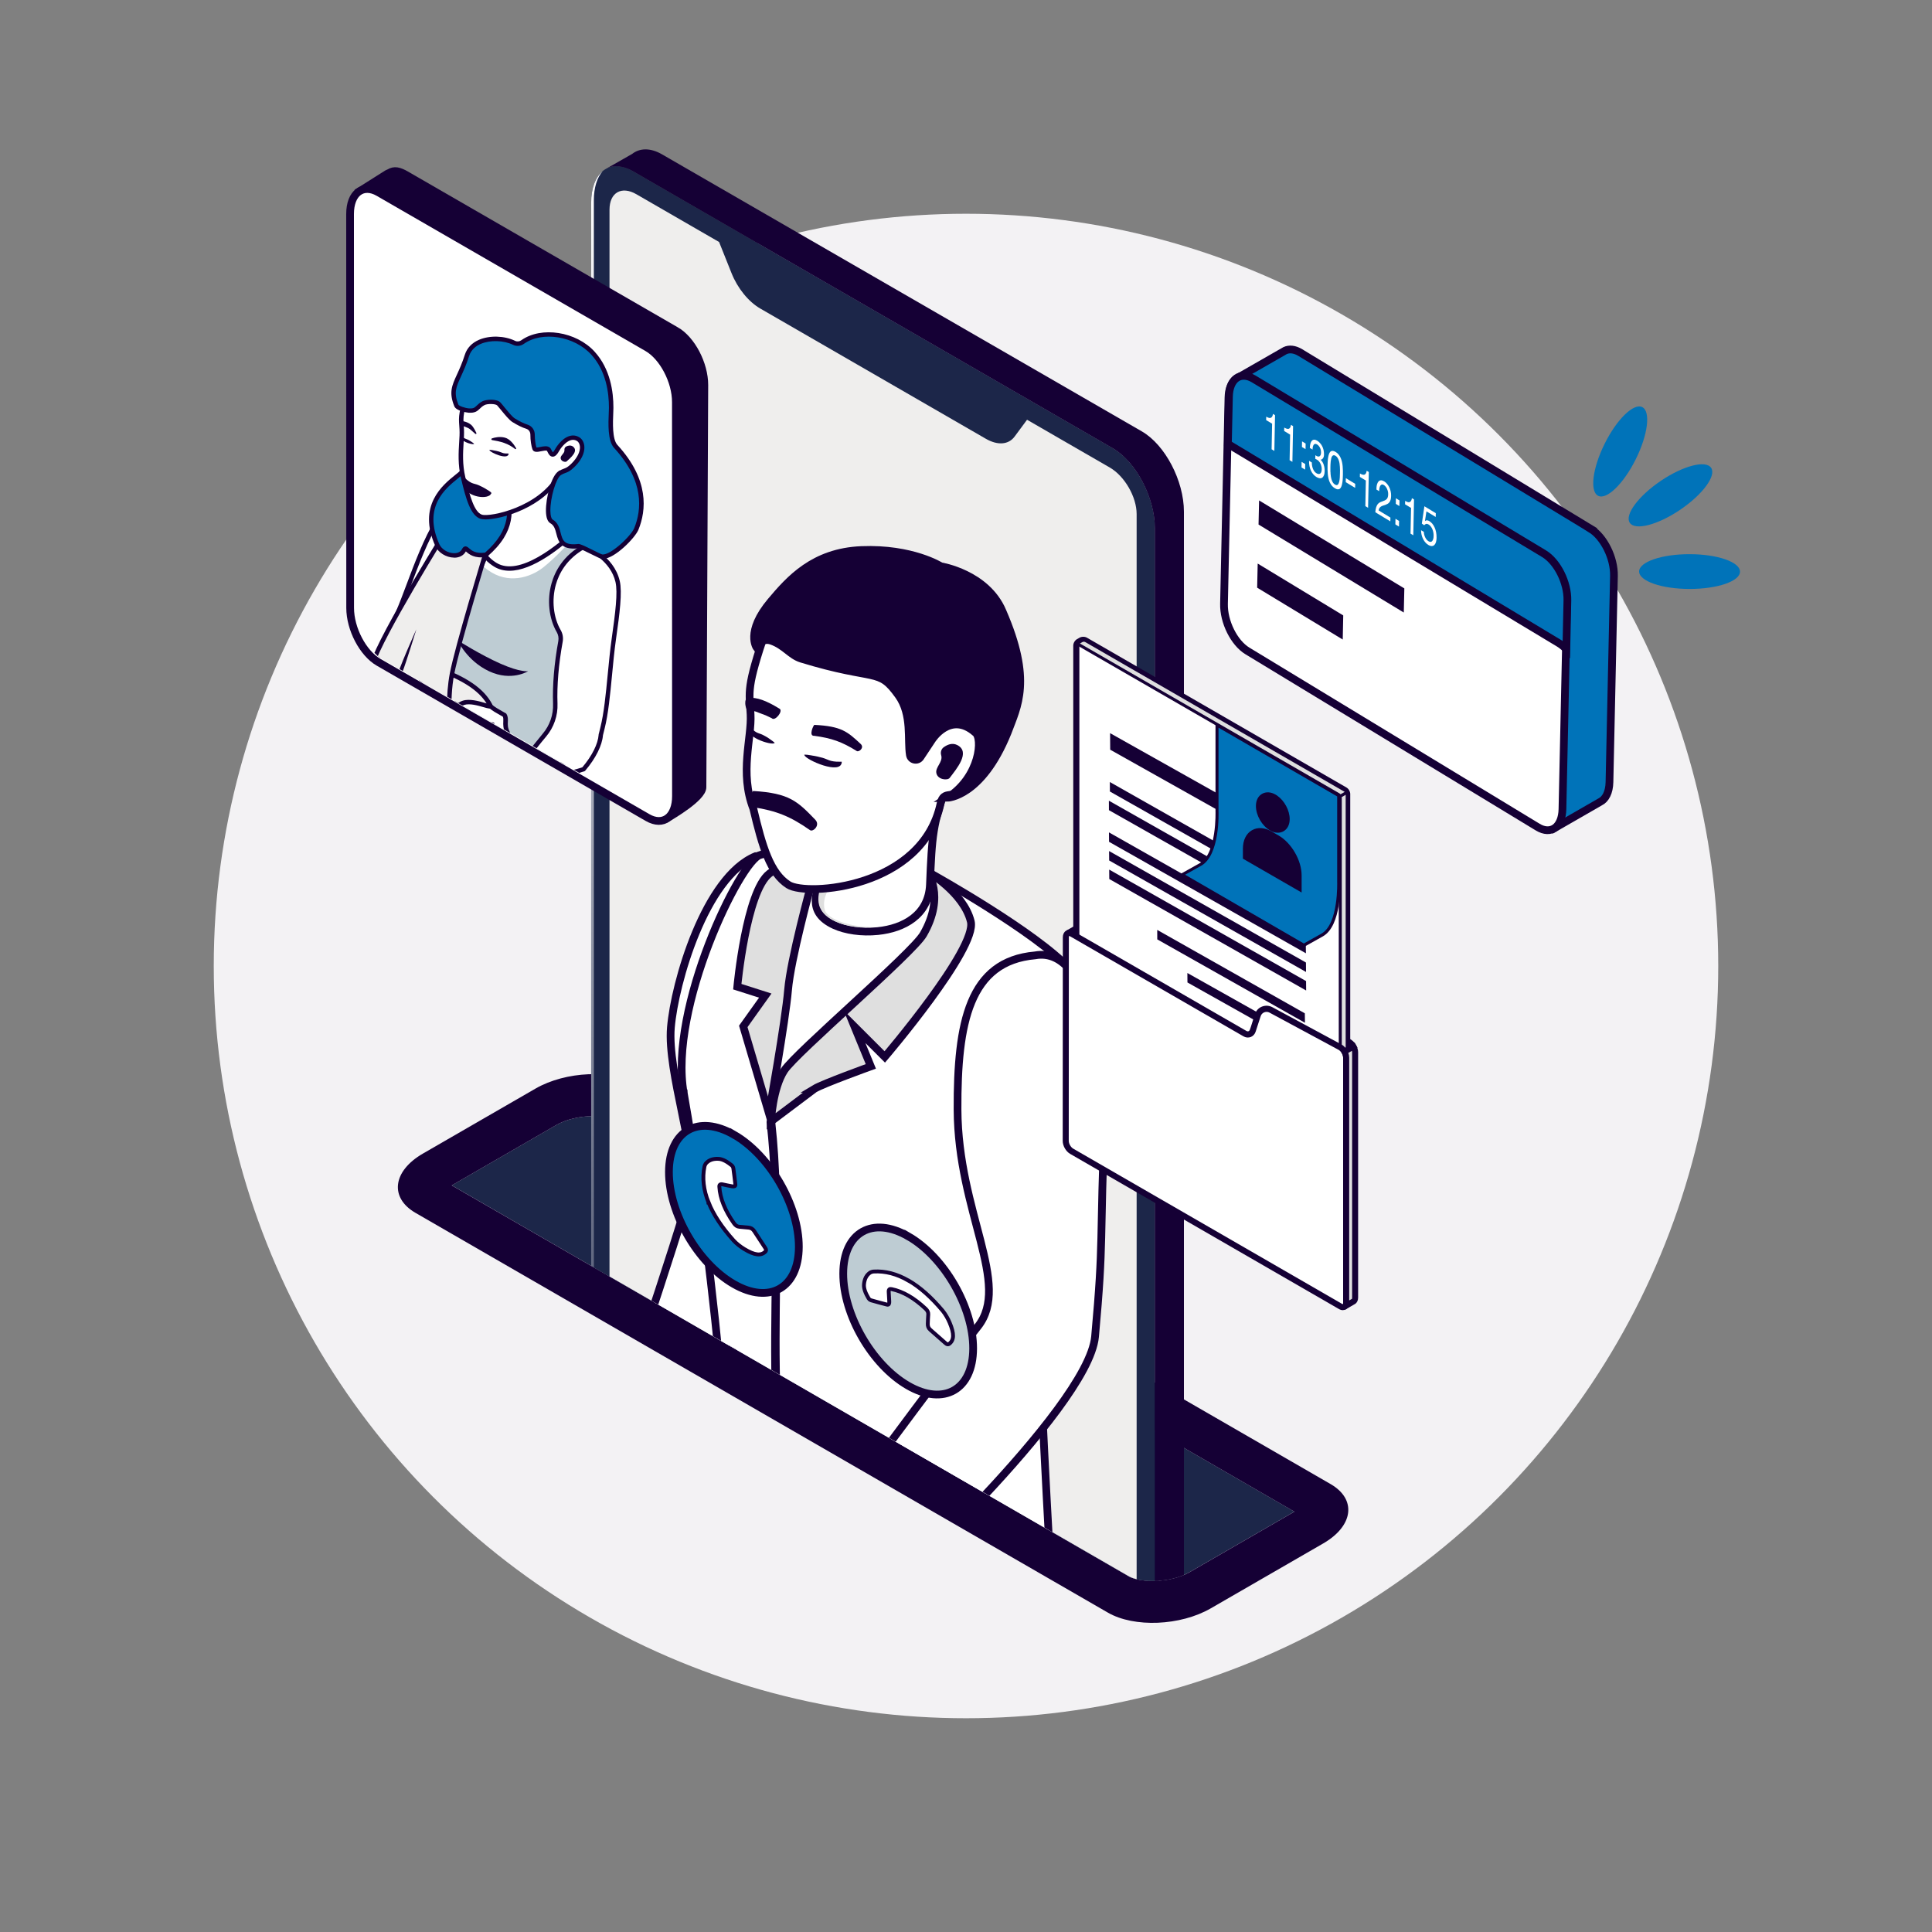 <?xml version="1.0" encoding="UTF-8"?>
<svg id="Capa_1" xmlns="http://www.w3.org/2000/svg" xmlns:xlink="http://www.w3.org/1999/xlink" version="1.1" viewBox="0 0 500 500">
  <rect x="0" y="0" width="500" height="500" fill="#808080" stroke="none"/>
  <!-- Generator: Adobe Illustrator 29.7.1, SVG Export Plug-In . SVG Version: 2.1.1 Build 8)  -->
  <defs>
    <style>
      .st0 {
        fill: none;
      }

      .st1, .st2 {
        fill: #dfdfdf;
      }

      .st3, .st4 {
        fill: #0073b9;
      }

      .st5, .st4, .st6, .st7, .st8, .st2 {
        stroke: #150035;
        stroke-miterlimit: 10;
      }

      .st5, .st4, .st6, .st7, .st2 {
        stroke-width: 2px;
      }

      .st5, .st9 {
        fill: #150035;
      }

      .st10 {
        fill: url(#Degradado_sin_nombre);
        mix-blend-mode: overlay;
      }

      .st10, .st11 {
        isolation: isolate;
      }

      .st6, .st12 {
        fill: #beccd3;
      }

      .st7, .st13, .st8 {
        fill: #fff;
      }

      .st14 {
        clip-path: url(#clippath-1);
      }

      .st15 {
        fill: #efeeed;
      }

      .st16 {
        fill: #f3f2f4;
      }

      .st17 {
        fill: url(#Degradado_sin_nombre_2);
      }

      .st18 {
        fill: #1c2649;
      }

      .st19 {
        clip-path: url(#clippath);
      }

      .st20 {
        fill: #ffc9b6;
      }
    </style>
    <clipPath id="clippath">
      <path class="st0" d="M307.9,406.85c-2.49,1.44-6.09,2.29-9.63,2.29-2.99,0-5.12-.61-6.12-1.19l-175.24-101.18V-19.32l191.16,110.61-.17,315.56Z"/>
    </clipPath>
    <linearGradient id="Degradado_sin_nombre" data-name="Degradado sin nombre" x1="7398.92" y1="452.56" x2="7294.26" y2="72.85" gradientTransform="translate(7529.97 502) rotate(-180)" gradientUnits="userSpaceOnUse">
      <stop offset="0" stop-color="#fff"/>
      <stop offset="1" stop-color="#fff" stop-opacity="0"/>
    </linearGradient>
    <linearGradient id="Degradado_sin_nombre_2" data-name="Degradado sin nombre 2" x1="7227.85" y1="338.66" x2="7227.85" y2="296.66" gradientTransform="translate(7529.97 502) rotate(-180)" gradientUnits="userSpaceOnUse">
      <stop offset="0" stop-color="#252279"/>
      <stop offset="1" stop-color="#1d122a"/>
    </linearGradient>
    <clipPath id="clippath-1">
      <path class="st0" d="M172.23,212.91l-73.03-42.16c-4.27-2.46-7.73-9.08-7.73-14.77l-.02-107c0-5.69,3.46-8.31,7.73-5.84l73.03,42.16c4.27,2.47,7.73,9.08,7.73,14.77l.02,107c0,5.69-3.46,8.3-7.73,5.84h0Z"/>
    </clipPath>
  </defs>
  <g class="st11">
    <g id="Capa_2">
      <g id="Telemedicina">
        <g id="Cerdito">
          <circle class="st16" cx="250" cy="250" r="194.68"/>
        </g>
        <g>
          <g>
            <path class="st18" d="M298.27,409.14c3.54,0,7.14-.86,9.63-2.29l27.09-15.64-175.24-101.18c-1-.58-3.13-1.19-6.12-1.19-3.54,0-7.14.86-9.63,2.29l-27.09,15.64,175.24,101.18c1,.57,3.13,1.19,6.12,1.19Z"/>
            <path class="st9" d="M107.55,313.9l179.18,103.45c6.79,3.92,18.76,3.42,26.6-1.1l29.12-16.81c7.84-4.53,8.7-11.44,1.91-15.36l-179.18-103.45c-6.79-3.92-18.76-3.42-26.6,1.1l-29.12,16.81c-7.84,4.53-8.7,11.44-1.91,15.36h0ZM116.91,306.78l27.09-15.64c2.49-1.44,6.09-2.29,9.63-2.29,2.99,0,5.12.62,6.12,1.19l175.24,101.18-27.09,15.64c-2.49,1.44-6.09,2.29-9.63,2.29-2.99,0-5.12-.61-6.12-1.19l-175.24-101.18h0Z"/>
          </g>
          <g class="st19">
            <g>
              <g>
                <path class="st18" d="M298.91,426.54V136.78c0-8.01-4.87-17.31-10.88-20.78l-124.16-71.69c-6.01-3.47-10.88.21-10.88,8.22v289.76c0,8.01,4.87,17.32,10.88,20.78l124.16,71.69c6.01,3.47,10.88-.21,10.88-8.22Z"/>
                <path class="st10" d="M155.93,44.34c-1.4,1.63-2.24,4.19-2.24,7.5v289.76c0,8.01,4.87,17.32,10.88,20.78l124.16,71.68c3.14,1.81,5.95,1.66,7.94-.03-1.99,2.32-5.11,2.76-8.64.72l-124.16-71.69c-6.01-3.47-10.88-12.77-10.88-20.78V52.53c0-3.83,1.12-6.65,2.94-8.19h0Z"/>
                <g>
                  <path class="st9" d="M156.72,43.78h0l.22-.14c-.08.04-.14.1-.22.14Z"/>
                  <path class="st9" d="M295.94,434.76c1.84-1.54,2.97-4.37,2.97-8.22V136.78c0-8.01-4.87-17.31-10.88-20.78l-124.16-71.69c-2.63-1.52-5.03-1.67-6.91-.69l6.63-3.78c1.97-1.55,4.73-1.64,7.77.12l124.16,71.69c6.01,3.47,10.88,12.77,10.88,20.78v289.76c0,4.8-1.76,8.03-4.45,9.11v.02l-6.01,3.44h0Z"/>
                  <path class="st9" d="M294.19,435.76h-.02.02Z"/>
                </g>
                <path class="st9" d="M294.19,435.76h-.02.02ZM158.3,43.15c1.63-.36,3.53,0,5.57,1.16l124.16,71.69c6.01,3.47,10.88,12.77,10.88,20.78v289.76c0,3.85-1.13,6.69-2.97,8.22l1.67-.95c1.47-1.62,2.35-4.23,2.35-7.62V136.43c0-8.01-4.87-17.31-10.88-20.78l-124.16-71.69c-2.49-1.44-4.78-1.63-6.61-.81h-.01ZM156.71,43.77h0c.07-.03.14-.09.22-.13l-.22.13Z"/>
                <path class="st15" d="M164.68,50.26l21.42,12.37,3.22,8.06c1.56,3.92,4.39,7.4,7.44,9.16l58.39,33.71c3.05,1.76,5.87,1.54,7.43-.58l3.22-4.35,21.42,12.37c3.83,2.21,6.94,7.6,6.94,12.03v291.77c0,4.43-3.11,6.22-6.94,4.01l-122.54-70.75c-3.83-2.21-6.94-7.6-6.94-12.03V54.27c0-4.43,3.11-6.22,6.94-4.01Z"/>
                <path class="st17" d="M302.02,212.94l.19-.11c.69-.4,1.25-1.47,1.25-2.39v-26.58c0-.92-.56-1.34-1.25-.95l-.19.11c-.69.4-1.25,1.47-1.25,2.39v26.58c0,.92.56,1.34,1.25.95Z"/>
                <path class="st13" d="M303.41,212.94l.19-.11c.69-.4,1.25-1.47,1.25-2.39v-26.58c0-.92-.56-1.34-1.25-.95l-.19.11c-.69.4-1.25,1.47-1.25,2.39v26.58c0,.92.56,1.34,1.25.95Z"/>
              </g>
              <g>
                <path class="st7" d="M204.26,227.02c-1.68-2.47-4.07-5.74-8.69-5.45-13.09,5.37-20.96,32.76-21.94,44.33-.98,11.57,6.88,33.32,5.12,41.32-1.08,4.92-7.22,23.72-11.78,37.47.08,8.69,8.05,14.88,19.58,11.94,5.83-14.5,15.16-38.09,20.46-53.64,8.11-23.82,7.96-60.26-2.74-75.97h0Z"/>
                <path class="st7" d="M176.97,282.97c5.84,32.94,9.59,72.09,9.59,74.83,0,1.61,40.86,74.16,85.43,49.95,0,0-3.6-62.69-3.23-73.18.3-10.41,7.98-61.83,9.53-65.82,1.55-4.06-.47-16.96-1.36-17.92-8.79-9.6-35.62-24.54-35.62-24.54-30.28-28.73-32.38-8.19-44.57-5.02-5.02,1.26-23.77,39.46-19.78,61.69h.01Z"/>
                <path class="st7" d="M285.99,287.24c.36-8.55-3.25-42.68-18.11-39.99-17.06,1.5-20.16,17.45-20.07,39.85.1,26.67,13.99,45.22,5.24,56.23-4.34,5.45-13.99,18.34-22.64,29.97,2.62,14.42,17.33,16.25,24.3,13.79,12.99-13.85,27.83-31.69,28.69-41.18,2.34-25.66,1.1-22.88,2.59-58.66h0Z"/>
                <path class="st2" d="M210.76,281.79c2.22-1.34,14.61-5.81,14.61-5.81l-4.22-10.27,7.83,7.82s23.99-28.07,22.26-35.06c-1.87-7.56-11.35-12.98-11.35-12.98,0,0,4.9,6.21-.92,16.31-2.82,4.89-32.98,30.6-36,35.23-3.02,4.62-3.44,13.21-3.44,13.21l11.24-8.45h0Z"/>
                <path class="st2" d="M209.84,229.26s-5.21,18.9-5.89,26.94c-.67,8.04-4.95,31.93-4.95,31.93l-6.64-22.5,5.69-7.97-7.24-2.31s2.3-24.65,8.31-29.27c6-4.62,9.32-4.62,9.32-4.62l1.39,7.8h0Z"/>
                <path class="st7" d="M245.05,203.07c-3.66,10.21-3.87,13.18-4.38,25.89-.33,7.85-6.81,11.32-13.5,12-4.15.43-8.36-.2-11.23-1.52-7.5-3.44-4.28-9.07-3.47-12.21.35-1.38.11-4.77-.3-8.12-.49-4.24-1.23-8.43-1.23-8.43l19.61-19.66s18.15,1.8,14.5,12.04h0Z"/>
                <path class="st1" d="M241.86,207.73s-2.94,11.03-10.94,15.62c-8,4.57-16.11,6.29-16.11,6.29,0,0-2.19,2.67-1.37,5.82.66,2.5,7.13,4.68,13.32,4.46-3.87.39-7.78-.19-10.46-1.4-6.98-3.17-3.98-8.38-3.23-11.27.33-1.27.1-4.4-.28-7.5l5.96-4.34,14.67-9.43,8.42,1.74h.02Z"/>
                <path class="st9" d="M198.4,290.54c2.34,20.92.99,42.09,1.2,63.09.05,5.52.2,11.05.59,16.56.1,1.44,2.35,1.45,2.25,0-1.47-20.93,0-41.95-.67-62.9-.18-5.59-.5-11.19-1.12-16.75-.16-1.42-2.41-1.44-2.25,0h0Z"/>
                <g>
                  <path class="st7" d="M252.67,189.27c4.35-10.53,6.24-20.71,1.72-30.99-4.98-11.35-21.27-17-31.23-14.51,0,0-19.77,4.15-24.92,19.27-5.15,15.12-4.32,15.78-3.99,21.85.33,6.06-2.91,15.09.71,24.4,2.33,9.85,4.36,16.7,9.1,19.71,4.73,3.01,34.72.92,39.37-21.1.76-3.59,3.33-.96,6.21-3.7,6.27-5.96,7.78-12.57,3.03-14.93h0Z"/>
                  <path class="st9" d="M243.58,195.46c-.23-.77,0-1.61.66-2.08.9-.65,2.19-1.22,3.48-.57,3.61,1.82-.28,6.3-1.94,8.51-.54.72-3.13.5-3.46-1.28-.28-1.51,1.77-2.85,1.26-4.58h0Z"/>
                  <path class="st9" d="M199.33,191.34c-.64-.47-1.28-.83-1.91-1.15-.53-.27-1.14-.39-1.64-.66-.63-.34-1.13-.85-1.66-1.36-1.98,2.42,5.51,4.79,6.29,4.15.43.02-1.09-.97-1.09-.97h.01Z"/>
                  <path class="st9" d="M210.08,195.52c1.02.14,1.95.37,2.84.61.75.21,1.46.61,2.17.79.91.23,1.82.22,2.76.22-.03,3.64-9.41-.53-9.66-1.71-.44-.34,1.88.08,1.88.08h.01Z"/>
                  <path class="st5" d="M259.44,158.19c-4.17-9.78-15.95-11.64-15.95-11.64,0,0-7.42-4.73-20.54-4.2-12.39.5-18.63,7.59-23.43,13.28-6.74,8-3.65,12.04-3.65,12.04l.05-.12c.23-.53,1.3-2.57,3.76-1.7,3.41,1.2,4.91,3.76,7.69,4.62,19.57,6,19.92,2.15,25.19,9.53,3.54,4.96,2.28,11.52,2.92,15.38.23,1.37,2.04,1.72,2.76.54l2.93-4.42s4.72-7.56,11.19-1.94c2.06,1.33,1.33,11.49-7.19,16.91,0,0,8.86-.19,15.59-16.84,2.56-6.86,6.47-13.54-1.32-31.43h0Z"/>
                  <path class="st9" d="M210.73,190.43c4.47.6,7.16,1.54,11,3.94.55.34,2.06-.86,1.01-1.84-3.41-3.18-4.99-4.59-11.97-4.93-.24,0-1.58,2.96-.04,2.83h0Z"/>
                  <path class="st9" d="M198.14,185.12c-3.21-1.15-1.88-.94-4.59-1.29-.62-.08-1.22-3.25.16-3.27,2.29-.04,4.38.62,8.06,2.87.97.59-1.2,3.34-2.04,2.44l-1.58-.75h-.01Z"/>
                  <path class="st9" d="M194.94,208.9c5.97.93,9.56,2.35,14.71,5.95.74.52,2.74-1.26,1.33-2.72-4.58-4.75-6.7-6.86-16.02-7.42-.32-.02-2.08,4.38-.02,4.19h0Z"/>
                </g>
              </g>
            </g>
          </g>
          <g>
            <g>
              <path class="st5" d="M174.89,85.56l-69.74-40.26c-1.89-1.09-3.09-1.36-4.4-.56l-.53.24-7.35,4.64.88,4.43,4.03,8.01v91.02c0,5.44,3.31,11.75,7.38,14.1l62.46,36.06,5.28,8.37.19-.1c.46-.31,8.71-5.04,8.71-7.77l.48-104.09c0-5.44-3.3-11.75-7.38-14.1h0Z"/>
              <path class="st7" d="M167.58,211.58l-69.59-40.18c-4.07-2.35-7.37-8.65-7.37-14.07l-.02-101.96c0-5.42,3.3-7.91,7.36-5.57l69.59,40.18c4.07,2.35,7.37,8.65,7.37,14.07l.02,101.97c0,5.42-3.3,7.91-7.36,5.56h0Z"/>
            </g>
            <g class="st14">
              <g>
                <g>
                  <path class="st12" d="M109.49,189.45c.46-11.38,1.24-16.9,1.18-22.51-6.36-7.34-3.91-12.98-1.11-17.27,1.92-2.93,6.05-9.84,8.2-12.6,1.83-2.35,5.32-6.76,7.68-8.62,1.85-1.46,9.52,4.94,13.13,6.57,4.55,2.05,9.69,4.82,13.38,7.75,5.09,4.04,4.08,14.72,2.35,19.4-1.57,4.27-4.24,7.36-7.23,10.67-3.9,4.32-1.48,26.5-.84,27.4.63.9-37.04-3.23-36.73-10.81v.02Z"/>
                  <path class="st9" d="M145.47,200.95c-.54,0-1.35-.04-2.57-.15-2.16-.19-4.88-.52-7.66-.93-4.35-.65-12.55-2.07-18.66-4.27-5.25-1.89-7.75-3.91-7.66-6.18h0c.22-5.28.5-9.36.73-12.65.26-3.73.47-6.7.45-9.63-6.3-7.39-4.06-13.14-1.02-17.79.58-.89,1.35-2.11,2.24-3.54,1.99-3.19,4.48-7.15,5.99-9.1,1.29-1.65,5.2-6.69,7.78-8.71,1.44-1.13,4.38.64,9.05,3.69,1.78,1.17,3.47,2.27,4.67,2.81,3.15,1.42,9.09,4.33,13.5,7.83,5.35,4.26,4.27,15.34,2.53,20.05-1.58,4.28-4.15,7.32-7.35,10.86-3.52,3.89-1.49,25.15-.77,26.73l.24.34-.28.33c-.13.17-.24.31-1.21.31h0ZM126.2,128.8c-.17,0-.31.04-.4.11-2.47,1.94-6.32,6.89-7.58,8.52-1.48,1.9-3.94,5.84-5.92,9-.89,1.43-1.67,2.66-2.25,3.56-2.97,4.55-4.89,9.7,1.06,16.58l.14.16v.21c.03,3.04-.18,6.08-.45,9.93-.23,3.28-.52,7.35-.73,12.61h0c-.03.73.43,1.49,1.36,2.25,6.2,5.1,29.98,8.09,34.06,8.09-1.05-4.26-2.49-23.31,1.16-27.34,3.11-3.44,5.62-6.4,7.12-10.49.73-1.99,1.52-5.72,1.35-9.72-.13-2.95-.85-6.92-3.51-9.04-4.31-3.42-10.15-6.28-13.26-7.68-1.28-.58-3-1.7-4.82-2.89-2.27-1.49-5.92-3.86-7.31-3.86h-.02Z"/>
                </g>
                <path class="st13" d="M128.94,131.06s-4.78,4.25-6.47,6.64c-1.69,2.38-1.21,6.26,3.87,9.88,5.08,3.62,10.79,2.03,14.37-.83s7.05-6.87,7.05-6.87c0,0-4.44-4.06-7.05-5.35-2.61-1.28-11.77-3.47-11.77-3.47Z"/>
                <g>
                  <path class="st13" d="M121.36,181.44c.64,0,4.09-.42,5.65,1.39.98.84,2.32,1.51,3.56,2.23.73,1.2-.28,2.37.8,4.54.5,1,.04,2.77-1.78,1.32-1.83-1.44-2.18-3.41-2.18-3.41,0,0-1.47-.43-3.28,0-.37.41,6.28,6.46,8,6.96,1.72.5.04,1.94-3.81,1.59-3.85-.35-10.57-4.99-11.86-7.95-.75-1.73.51-6.62,4.9-6.66h0Z"/>
                  <path class="st9" d="M129.44,196.68c-.38,0-.77-.02-1.18-.05-4-.36-10.91-5.01-12.33-8.3-.54-1.25-.19-3.38.83-4.94,1.04-1.61,2.68-2.5,4.59-2.52h0c.06,0,.16,0,.28,0,1.15-.06,4.19-.23,5.78,1.56.73.61,1.7,1.16,2.64,1.69.27.15.54.31.81.46l.13.07.08.12c.42.69.39,1.36.36,2.02-.03.74-.07,1.5.46,2.56.37.74.36,1.88-.31,2.42-.34.28-1.1.59-2.34-.39-1.5-1.18-2.09-2.68-2.29-3.38-.38-.07-1.07-.15-1.9-.06,1.38,1.57,5.94,5.61,7.24,5.99,1.15.33,1.11,1.05,1.07,1.26-.17.93-1.75,1.51-3.91,1.51h-.01ZM121.36,182.01h0c-1.95.02-3.06,1.1-3.65,2-.89,1.37-1.08,3.07-.74,3.86,1.14,2.64,7.56,7.27,11.38,7.61,2.09.19,3.29-.18,3.72-.44-.03,0-.07-.03-.12-.04-1.45-.42-8.02-5.91-8.4-7.26-.07-.24-.02-.47.14-.63l.12-.13.17-.04c1.93-.45,3.51,0,3.57,0l.34.1.06.35s.35,1.78,1.97,3.06c.52.41.83.46.91.4.14-.12.2-.62,0-1.02-.66-1.32-.61-2.32-.58-3.12.02-.51.04-.9-.13-1.25-.22-.13-.44-.25-.66-.37-1-.56-2.03-1.14-2.85-1.84l-.06-.06c-1.21-1.4-3.88-1.26-4.89-1.2-.14,0-.25,0-.33,0h.03Z"/>
                </g>
                <g>
                  <path class="st13" d="M148.38,118.7c0-.6-6.93,1.42-10.19,1.8-.03,0-.14-.14-.2-.24-.11-.19-.38-.1-.39.11-.2,3.35-.03,6.21-2.11,9.1-1.08,1.51-4.11,1.98-7.02,4.33-7.98,6.43-2.57,10.99-.28,12.37,6.26,3.78,16.32-4.34,22.32-10.1-.69-.93-1.95-2.01-2.36-4.03-.53-2.63.27-8.43.22-13.35h0Z"/>
                  <path class="st9" d="M131.85,147.71c-1.41,0-2.74-.32-3.94-1.05-1.19-.72-3.98-2.72-4.19-5.85-.17-2.46,1.32-4.97,4.41-7.46,1.49-1.2,3.03-1.94,4.27-2.53,1.22-.58,2.18-1.04,2.64-1.69,1.69-2.36,1.8-4.73,1.93-7.46.02-.44.04-.88.07-1.34.02-.35.26-.64.61-.72.3-.07.61.04.79.28,1.37-.19,3.31-.63,5.04-1.02,4.12-.93,4.8-1.02,5.22-.68.15.12.24.3.25.5h0c.02,2.03-.1,4.18-.22,6.25-.16,2.83-.31,5.51,0,6.99.29,1.45,1.06,2.35,1.73,3.15.19.23.37.44.53.65l.3.4-.36.35c-5.68,5.45-13.1,11.23-19.07,11.23h0ZM138.15,121.07c0,.22-.02.44-.03.66-.13,2.8-.25,5.44-2.14,8.08-.63.88-1.77,1.42-3.08,2.05-1.24.6-2.66,1.27-4.04,2.39-2.78,2.24-4.12,4.42-3.98,6.49.18,2.67,2.83,4.46,3.64,4.95,5.84,3.53,15.66-4.36,21.25-9.66-.05-.07-.11-.13-.17-.2-.69-.81-1.63-1.93-1.98-3.66-.33-1.63-.18-4.25,0-7.28.11-1.89.22-3.85.22-5.71-.79.08-2.59.48-4.08.82-1.99.45-4.04.91-5.47,1.08h-.14ZM138.18,120.4h0Z"/>
                </g>
                <path class="st9" d="M118.44,165.72s5.9,3.75,11.11,6.05c5.22,2.3,7.12,1.93,7.12,1.93,0,0-4.29,2.74-10.09.02s-8.14-8-8.14-8Z"/>
                <g>
                  <path class="st13" d="M118.44,178.12c-3.01-2.32-5.67-5.22-8.2-7.48,3.6-5.31,8.24-12.93,12.05-19.79,6.79-12.23,7.82-21.26,7.82-21.26l-3.12-3.39s-7.99-1.38-13.67,8.23c-4.61,7.8-7.3,16.99-10.29,24.04-1.15,2.7-4.88,9.19-5.8,14.02-.11.44-.17.88-.18,1.33v.04c-.06.82.13,1.59.5,2.25.86,1.86,2.95,3.84,7.01,6.2,4.52,2.63,19.56.19,13.89-4.18h-.01Z"/>
                  <path class="st9" d="M110.27,183.98c-2.36,0-4.61-.37-6.01-1.19-3.97-2.31-6.27-4.36-7.25-6.46-.42-.75-.61-1.63-.55-2.53.01-.48.08-.96.2-1.46.69-3.6,2.89-8.06,4.5-11.31.56-1.13,1.04-2.1,1.33-2.8.93-2.19,1.83-4.58,2.78-7.11,2.04-5.43,4.35-11.59,7.55-16.99,3.03-5.12,6.72-7.16,9.29-7.97,2.81-.89,4.88-.54,4.97-.53l.19.03,3.43,3.73-.03.26c-.04.37-1.12,9.29-7.89,21.48-3.73,6.71-8.22,14.1-11.79,19.42.8.73,1.6,1.5,2.44,2.31,1.7,1.64,3.46,3.35,5.37,4.81h0c1.97,1.52,1.55,2.81,1.12,3.45-1.2,1.78-5.6,2.86-9.64,2.86h-.01ZM125.84,126.68c-2.28,0-7.77.82-12.03,8.03-3.14,5.32-5.44,11.42-7.46,16.81-.95,2.54-1.86,4.94-2.8,7.16-.31.73-.8,1.71-1.36,2.86-1.58,3.19-3.74,7.56-4.41,11.04-.11.45-.16.84-.17,1.23v.07c-.05.68.09,1.34.42,1.93.88,1.89,3.1,3.83,6.8,5.99,3.44,2,12.7.8,14.13-1.33.14-.2.55-.81-.87-1.9-1.95-1.51-3.74-3.23-5.46-4.9-.96-.93-1.87-1.81-2.77-2.61l-.37-.33.28-.41c3.61-5.32,8.21-12.89,12.02-19.75,6.03-10.85,7.49-19.25,7.72-20.8l-2.8-3.04c-.18-.02-.48-.04-.87-.04h0Z"/>
                </g>
                <g>
                  <path class="st15" d="M115.31,188.41s1.46-5.51,4.62-6.53c2.81-.91,7.52,1.75,6.92.61-2.09-3.93-6.5-6.9-14.02-9.59s-1.88,13.75-1.88,13.75l4.36,1.75h0Z"/>
                  <path class="st9" d="M115.7,189.19l-5.2-2.09-.08-.25c-.39-1.15-3.76-11.3-.93-14.08.82-.81,2.02-.94,3.55-.39,7.77,2.78,12.19,5.82,14.33,9.86.24.45.06.75-.03.86-.36.45-.94.28-2.21-.09-1.42-.41-3.56-1.04-5.01-.57-2.84.91-4.23,6.08-4.25,6.13l-.17.63h0ZM111.41,186.23l3.54,1.42c.5-1.53,2.02-5.41,4.81-6.31,1.78-.57,4.12.11,5.68.56.16.05.33.1.49.14-2.15-3.42-6.3-6.09-13.29-8.59-1.1-.39-1.87-.35-2.36.13-1.91,1.88.1,9.54,1.13,12.65Z"/>
                </g>
                <g>
                  <path class="st15" d="M117.38,134.28s-18.62,29.72-20.99,37.56c-2.38,7.84,20.28,17.34,20.28,17.34,0,0-1.1-7.42.32-14.84,1.42-7.43,9.56-34.07,9.56-34.07l-9.16-5.99h-.01Z"/>
                  <path class="st9" d="M117.38,190.1l-.94-.39c-.06-.02-5.77-2.43-11.11-5.77-7.37-4.61-10.56-8.73-9.49-12.26,2.37-7.82,20.29-36.48,21.06-37.7l.31-.49,10.01,6.54-.13.41c-.08.27-8.14,26.69-9.54,34.01-1.39,7.25-.33,14.58-.32,14.65l.15,1h0ZM117.55,135.08c-2.44,3.91-18.46,29.8-20.62,36.93-1.74,5.75,12.38,13.32,19.04,16.25-.25-2.29-.68-8.11.45-14.03,1.31-6.87,8.41-30.31,9.45-33.71l-8.32-5.43h0Z"/>
                </g>
                <g>
                  <path class="st3" d="M119.55,122.13c1.88-2.44,4.2-2.52,7.12-.77.04.02.05.06.08.09,2.28.44,4.11,2.94,4.05,5.27,1.82,5.49,1.79,10.98-5.03,16.84-4.69.71-4.98-2.64-5.67-1.23-1.25,2.52-5.72,1.41-6.91-1.23-5.48-12.17,4.91-17.09,6.36-18.97Z"/>
                  <path class="st9" d="M117.55,144.31h-.09c-2.01-.04-4.03-1.29-4.79-2.98-4.72-10.48,1.92-15.82,5.11-18.39.6-.48,1.11-.89,1.32-1.16h0c1.99-2.59,4.57-2.89,7.87-.91.03.02.06.04.08.06,2.4.57,4.34,3.12,4.32,5.71,1.64,4.98,2.26,10.93-5.23,17.37l-.12.11-.16.02c-3.11.47-4.47-.72-5.21-1.36-.03-.03-.06-.05-.09-.08-.56,1.04-1.65,1.63-3.01,1.63v-.02ZM123.1,120.73c-1.19,0-2.2.58-3.1,1.74h0c-.29.38-.83.81-1.51,1.36-3.19,2.57-9.14,7.35-4.78,17.03.58,1.29,2.2,2.28,3.77,2.31.59.02,1.62-.12,2.11-1.1.12-.24.32-.57.72-.65.44-.09.76.19,1.1.49.62.54,1.66,1.44,4.12,1.11,6.89-6,6.27-11.51,4.74-16.12l-.03-.09v-.1c.06-2.12-1.62-4.32-3.58-4.7l-.18-.04-.15-.16c-1.22-.72-2.27-1.07-3.21-1.07h-.02ZM126.38,121.84h.01-.01ZM126.27,121.75h0Z"/>
                </g>
                <path class="st20" d="M119.67,112.06c.48-3.99,1.74-8.95,5.04-11.57,3.26-2.59,6.45-2.7,10.38-2.11,6.09.91,10.77,10.21,9.07,17.96-1.57,7.16-6.1,15.98-14.29,16.86-9.11.98-10.94-15.06-10.21-21.13h0Z"/>
                <g>
                  <path class="st13" d="M159.84,150.49c-1.48-6.4-8.52-9.12-8.52-9.12-9.83,5.29-10.02,16.3-6.72,21.97.47.8.62,1.75.45,2.67-1.01,5.55-1.53,11.18-1.35,16.1.11,2.98-.9,5.88-2.82,8.16-1.54,1.83-3.34,4.12-5.19,6.58-.17.23-1.05,1.98-1.25,2.19-.95,1.06,8.61,2.87,16.59,0,2.5-2.94,4.25-6.21,4.44-8.88.14-.56.28-1.15.44-1.78,1.5-5.95,1.84-15.29,2.94-23.06.89-6.3,1.64-11.97.98-14.84h.01Z"/>
                  <path class="st9" d="M141.55,201.15c-3.94,0-7.06-.72-7.59-1.5-.21-.32-.19-.7.07-.99.08-.11.43-.76.64-1.15.33-.62.48-.88.57-1.01,2.03-2.69,3.78-4.91,5.21-6.61,1.84-2.17,2.79-4.93,2.68-7.77-.17-4.74.29-10.35,1.36-16.22.14-.8,0-1.6-.39-2.28-2.05-3.51-2.57-8.36-1.36-12.65.86-3.04,2.99-7.26,8.3-10.11l.23-.12.25.09c.3.12,7.34,2.91,8.87,9.53h0c.67,2.89,0,8.29-.97,15.05-.42,2.94-.73,6.14-1.02,9.24-.5,5.22-.98,10.15-1.92,13.88-.12.49-.24.96-.35,1.42l-.08.31c-.21,2.65-1.87,5.98-4.57,9.16l-.1.12-.14.05c-3.18,1.14-6.67,1.56-9.69,1.56h0ZM135.09,199.13c1.44.8,8.99,1.76,15.63-.56,2.51-2.98,4.04-6.04,4.21-8.43v-.1l.1-.36c.11-.46.23-.93.35-1.43.92-3.65,1.4-8.54,1.9-13.71.3-3.11.61-6.32,1.03-9.29.94-6.64,1.61-11.93.98-14.63h0c-1.24-5.39-6.71-8.08-7.93-8.62-4.78,2.66-6.72,6.51-7.5,9.29-1.13,4-.65,8.51,1.24,11.76.53.91.72,2,.52,3.06-1.05,5.79-1.51,11.31-1.34,15.97.12,3.12-.93,6.16-2.95,8.55-1.42,1.68-3.16,3.88-5.17,6.56-.06.09-.3.54-.48.86-.27.51-.46.85-.59,1.07h0Z"/>
                </g>
                <path class="st9" d="M107.72,162.94s-4.73,10.49-5.49,13.65c-.76,3.17.61,4.88.61,4.88,0,0,.17-4.59,1.28-7.46,1.1-2.87,3.61-11.07,3.61-11.07h-.01Z"/>
                <g>
                  <path class="st13" d="M149.49,113.33c2.24-5.4,3.2-10.63.88-15.92-2.56-5.83-10.92-8.73-16.04-7.45,0,0-10.15,2.13-12.8,9.9-2.64,7.76-2.22,8.1-2.05,11.22.17,3.11-.83,7.47.36,12.53,1.19,5.06,2.37,9.35,4.67,10.12,2.3.77,15.44-1.88,20.22-10.83.08-.15.16-.29.23-.44.56.2,1.48-.06,2.96-1.46,3.22-3.06,4-6.45,1.56-7.67h0Z"/>
                  <path class="st9" d="M125.55,134.41c-.52,0-.93-.05-1.2-.14-2.57-.86-3.76-5.09-5.05-10.53-.82-3.48-.63-6.67-.47-9.24.08-1.23.15-2.4.09-3.39-.02-.35-.04-.66-.06-.95-.17-2.39-.25-3.48,2.14-10.49,2.72-7.98,12.79-10.18,13.22-10.27,5.4-1.35,14.06,1.81,16.68,7.78,2.05,4.66,1.84,9.59-.69,15.91.69.49,1.12,1.18,1.25,2.03.27,1.82-.9,4.17-3.13,6.3-1.21,1.15-2.19,1.71-3.04,1.68l-.04.08c-4.37,8.2-15.55,11.25-19.7,11.25v-.02ZM136.99,90.23c-.89,0-1.73.09-2.51.29-.12.03-9.89,2.17-12.39,9.53-2.31,6.79-2.24,7.8-2.08,10.04.02.3.04.61.06.96.06,1.06-.01,2.25-.09,3.52-.16,2.62-.34,5.59.44,8.91,1.12,4.73,2.29,9.04,4.29,9.71,2.03.68,14.91-1.89,19.53-10.56l.47-.87.46.17c.16.06.82.14,2.37-1.34,1.93-1.84,3-3.87,2.79-5.3-.1-.65-.46-1.13-1.09-1.44l-.48-.24.2-.49c2.58-6.23,2.85-11,.89-15.47-2.03-4.63-8.04-7.41-12.87-7.41h0Z"/>
                </g>
                <path class="st9" d="M146.07,116.47c-.04-.38.14-.76.49-.93.48-.23,1.15-.39,1.71.02,1.57,1.17-.66,2.96-1.64,3.86-.32.29-1.53-.03-1.54-.9,0-.74,1.08-1.2.99-2.06h-.01Z"/>
                <path class="st9" d="M122.1,114.39c-.33-.24-.66-.42-.98-.59-.27-.14-.59-.2-.84-.34-.32-.18-.58-.44-.85-.7-1.02,1.24,2.83,2.46,3.23,2.13.22.01-.56-.5-.56-.5Z"/>
                <path class="st9" d="M127.63,116.54c.52.07,1,.19,1.46.31.39.11.75.31,1.12.41.47.12.93.11,1.42.11-.02,1.87-4.83-.27-4.96-.88-.23-.17.97.04.97.04h0Z"/>
                <path class="st9" d="M133.56,115.98c.1.17-.11.35-.26.22-.59-.48-1.53-1.11-2.82-1.57-1.06-.38-2.33-.61-3.13-.74-.23-.04-.26-.35-.04-.43.76-.26,1.98-.53,3.28-.22,1.39.33,2.42,1.78,2.97,2.74Z"/>
                <path class="st9" d="M119.24,108.93s2.07.09,3.08,1.44c.39.53.74,1.19.97,1.7.08.18-.14.34-.28.21-.39-.36-.91-.82-1.42-1.24-.45-.37-1.26-.54-2.06-.95-.13-.44-.28-1.16-.28-1.16h-.01Z"/>
                <path class="st9" d="M127.07,127.57h0c.45-.01-1.21-.96-1.21-.96-.7-.45-1.4-.78-2.08-1.08-.58-.25-1.23-.33-1.76-.58-.68-.32-1.24-.82-1.83-1.33-.44.63-.36,1.21.03,1.73-.54,2.5,4.66,4.12,6.54,2.83.15-.1.44-.58.44-.58-.04-.01-.09-.03-.13-.04h0Z"/>
                <g>
                  <path class="st3" d="M121.32,106.26c2.27.16,1.99-.92,3.79-1.9.86-.47,3.31-.53,3.98.19.83.9,2.76,3.55,3.83,4.21.89.55,2.17,1.28,3.45,1.68.89.28,1.47,1.13,1.46,2.06,0,1.44.25,2.91.5,3.59.31.88,2.79-.59,3.65.21.34.32.82,2.72,2.21.19.54-.99,2.91-4.3,5.41-2.86,1.31.75,1.98,3.56-1.34,6.81-1.62,1.59-2,1.15-3.38,1.99-2.17,1.32-4.23,11.33-2.16,12.5,3.12,1.76.25,7.15,6.91,6.41.71-.08,5.45,2.62,6.17,2.71,2.5.33,8.01-5.02,8.88-7.15,4.44-10.85-3.56-19.43-5.32-21.35-1.84-2.02-1.2-7.98-1.18-9.98.03-4.96-1.17-10.27-4.7-14.15-4.52-4.97-13.17-6.49-18.24-2.89-.64.46-1.47.54-2.18.2-3.87-1.89-10.73-1.39-12.2,3.23-2.19,6.91-4.74,8.03-2.76,12.97.3.75,2.41,1.27,3.22,1.33h0Z"/>
                  <path class="st9" d="M156.02,144.64c-.1,0-.21,0-.3-.02-.37-.05-1.08-.39-2.74-1.22-1.1-.55-2.93-1.46-3.32-1.49-4.56.51-5.17-1.86-5.67-3.76-.3-1.16-.56-2.17-1.55-2.73-.73-.42-1.12-1.48-1.15-3.17-.05-3.24,1.34-9.14,3.29-10.32.55-.33.96-.48,1.32-.62.57-.21,1.01-.37,1.95-1.29,1.58-1.55,2.39-3.22,2.22-4.57-.08-.61-.36-1.11-.76-1.34-.5-.29-1.02-.35-1.57-.2-1.45.41-2.7,2.19-3.06,2.84-.37.68-.91,1.45-1.65,1.44-.73-.02-1.09-.75-1.33-1.24-.06-.11-.1-.21-.14-.27-.19-.17-.99,0-1.51.1-.86.18-1.94.4-2.26-.51-.27-.76-.54-2.3-.53-3.79,0-.7-.42-1.31-1.06-1.51-1.04-.32-2.21-.89-3.58-1.74-.82-.51-1.96-1.9-2.96-3.13-.4-.49-.75-.92-.99-1.18-.41-.44-2.53-.49-3.29-.08-.58.32-.91.64-1.23.95-.6.58-1.18,1.13-2.87,1.02-.51-.04-3.23-.47-3.71-1.68-1.43-3.57-.63-5.31.69-8.2.6-1.31,1.35-2.95,2.05-5.15.55-1.72,1.82-3.05,3.68-3.85,2.74-1.17,6.57-1.06,9.32.28.51.25,1.12.19,1.6-.15,5.18-3.69,14.24-2.27,18.99,2.97,4.05,4.45,4.87,10.36,4.85,14.54,0,.34-.02.79-.04,1.32-.1,2.37-.3,6.77,1.08,8.27l.06.06c8.18,8.94,7.43,16.84,5.37,21.89-.85,2.07-6.13,7.52-9.18,7.52h-.02ZM149.65,140.77c.51,0,1.46.43,3.83,1.61.9.45,2.13,1.06,2.39,1.11.91.12,2.67-.84,4.59-2.52,1.73-1.5,3.27-3.3,3.68-4.29,1.94-4.75,2.62-12.19-5.15-20.69l-.06-.06c-1.7-1.85-1.5-6.39-1.38-9.1.02-.51.04-.94.04-1.27.02-3.97-.75-9.58-4.55-13.76-4.4-4.85-12.74-6.18-17.48-2.8-.82.58-1.88.68-2.76.25-2.43-1.19-5.95-1.29-8.36-.26-1.08.46-2.48,1.38-3.04,3.15-.72,2.27-1.49,3.94-2.1,5.28-1.28,2.79-1.92,4.19-.67,7.3.14.34,1.72.9,2.73.97h0c1.2.08,1.46-.18,2-.7.34-.33.76-.74,1.48-1.13.94-.51,3.75-.69,4.67.3.27.29.63.73,1.04,1.24.85,1.04,2.01,2.47,2.67,2.88,1.29.79,2.37,1.32,3.32,1.62,1.12.35,1.87,1.4,1.86,2.61,0,1.28.21,2.63.43,3.31.21.02.68-.08.98-.14.89-.18,1.9-.39,2.55.21.15.14.24.33.37.58.07.15.23.47.34.58.08-.06.29-.25.61-.83.06-.11,1.54-2.77,3.75-3.39.85-.24,1.67-.14,2.45.31.72.41,1.2,1.21,1.33,2.19.13,1-.03,3.06-2.55,5.53-1.12,1.1-1.72,1.32-2.36,1.55-.34.12-.66.24-1.12.52-1.28.78-2.79,5.92-2.74,9.32.02,1.39.31,2.04.56,2.19,1.41.8,1.77,2.2,2.09,3.44.5,1.92.86,3.31,4.47,2.91h.09v-.02Z"/>
                </g>
              </g>
            </g>
          </g>
          <g>
            <path class="st6" d="M235.1,319.98c-9.28-5.36-16.84-1.06-16.87,9.61-.03,10.67,7.47,23.65,16.76,29.01,9.28,5.36,16.83,1.06,16.86-9.61.03-10.67-7.46-23.66-16.75-29.02h0Z"/>
            <path class="st8" d="M235.12,331.42c-3.01-1.74-6.02-2.53-9.02-2.35-.35.02-.65.16-.84.23-1.01.65-1.53,1.67-1.66,3.08-.11,1.15.48,2.43,1.2,3.65.08.15.25.29.42.39.09.05.18.09.26.11,1.35.39,2.71.75,4.06,1.1.52.14.62-.28.6-.8-.03-.81-.08-1.63-.14-2.47-.04-.66.22-.86.74-.74,1.47.3,2.93.88,4.39,1.72,1.47.85,2.94,1.97,4.41,3.35.5.47.74.94.69,1.53-.06.78-.09,1.59-.12,2.39-.02.55.12,1.08.66,1.55,1.29,1.12,2.58,2.25,3.87,3.4.11.1.22.18.31.24.29.17.51.14.74-.04,1.22-.95,1.31-2.55.08-5.46-.45-1.06-1.11-2.23-1.83-3.1-2.93-3.49-5.87-6.09-8.81-7.79h-.01Z"/>
          </g>
          <g>
            <path class="st4" d="M189.99,293.68c-9.28-5.36-16.84-1.06-16.87,9.61-.03,10.67,7.47,23.65,16.76,29.01,9.28,5.36,16.83,1.06,16.86-9.61.03-10.67-7.46-23.66-16.75-29.02h0Z"/>
            <path class="st8" d="M183.36,311.19c-1.29-3.23-1.65-6.32-1.05-9.27.07-.34.25-.62.35-.8.78-.91,1.87-1.28,3.29-1.21,1.16.06,2.34.82,3.44,1.7.14.1.25.29.32.47.04.1.07.19.08.27.2,1.4.36,2.79.52,4.18.07.53-.36.57-.88.48-.8-.14-1.6-.31-2.42-.49-.64-.13-.88.1-.84.63.09,1.49.45,3.03,1.08,4.59.63,1.58,1.53,3.19,2.69,4.84.39.56.82.86,1.42.91.78.06,1.59.14,2.38.22.54.05,1.05.28,1.44.88.93,1.43,1.87,2.87,2.82,4.31.08.13.15.24.19.34.12.31.06.53-.15.72-1.11,1.07-2.71.93-5.41-.7-.99-.6-2.05-1.41-2.81-2.26-3.04-3.4-5.2-6.68-6.46-9.83v.02Z"/>
          </g>
          <g>
            <g>
              <path class="st4" d="M411.66,136.85l-75.14-45.6c-1.49-.9-2.87-1.02-3.97-.5h0c-.15.07-.29.16-.43.25l-11.16,6.4c-.44.26-.6.81-.36,1.26l5.72,10.88-.91,41.64c-.1,4.64,2.6,10.1,6.04,12.19l59.21,35.93,11.44,15.14,12-6.9c1.43-.69,2.37-2.5,2.43-5.12l1.16-53.37c.1-4.64-2.6-10.1-6.04-12.19h0Z"/>
              <path class="st3" d="M407.35,141.58l-71.66-45.52c-1.42-.9-2.74-1.02-3.78-.49h0c-.14.07-.28.16-.41.25l-10.65,6.41c-.42.26-.57.81-.34,1.26l5.45,10.87-.91,41.64c-.1,4.64,2.48,10.1,5.76,12.18l56.47,35.87,5.27,2.35,10.29-1.99c1.37-.7,9.12,2.83,9.18.2l1.11-50.84c.1-4.64-2.48-10.1-5.76-12.18h-.02Z"/>
              <g>
                <path class="st7" d="M397.95,214.05l-75.14-45.6c-3.44-2.09-6.15-7.54-6.04-12.19l1.16-53.37c.1-4.64,2.97-6.72,6.41-4.63l75.14,45.6c3.44,2.09,6.15,7.54,6.04,12.19l-1.16,53.37c-.1,4.64-2.97,6.72-6.41,4.63h0Z"/>
                <path class="st4" d="M403.38,166.41c.69.42,1.36.96,1.99,1.59l.27-12.61c.1-4.61-2.61-10.02-6.04-12.09l-75.14-45.23c-3.44-2.07-6.31-.01-6.41,4.59l-.27,12.23,85.59,51.52h.01Z"/>
              </g>
            </g>
            <polygon class="st9" points="347.63 159.27 325.49 145.85 325.35 152.09 347.5 165.51 347.63 159.27"/>
            <polygon class="st9" points="363.44 152.28 325.85 129.51 325.71 135.75 363.3 158.52 363.44 152.28"/>
            <g>
              <path class="st13" d="M329.09,116.28l.13-6.63-1.54-.93.02-.89c.2.12.4.22.59.28.19.07.36.08.52.04s.29-.14.4-.3.19-.4.23-.73l.54.33-.18,9.25-.71-.43h0Z"/>
              <path class="st13" d="M333.75,119.11l.13-6.63-1.54-.94.02-.89c.2.12.4.22.59.28.19.07.36.08.52.05s.29-.14.4-.3.19-.4.23-.73l.55.33-.18,9.25-.71-.43h0Z"/>
              <path class="st13" d="M336.94,115.68l.03-1.45.93.56-.03,1.45-.93-.56ZM337.79,120.09l-.03,1.45-.93-.56.03-1.45.93.56Z"/>
              <path class="st13" d="M340.48,117.85l.08.05.15.09c.15.09.3.15.43.16.14.02.26,0,.37-.07s.19-.17.26-.33c.07-.15.1-.35.11-.6,0-.5-.08-.93-.28-1.3s-.45-.65-.75-.83c-.19-.12-.36-.16-.5-.14-.14.02-.27.1-.36.22-.1.13-.17.3-.22.52-.05.22-.08.46-.08.73l-.71-.43c.02-.44.07-.81.16-1.13s.21-.56.37-.73c.16-.17.35-.26.58-.27.23-.01.49.07.79.25.26.16.5.35.71.59.22.23.41.5.57.8s.28.63.37,1,.12.77.12,1.19-.09.74-.26.97c-.16.23-.36.35-.6.38v.03c.36.34.63.77.79,1.29.17.52.25,1.05.24,1.61,0,.46-.07.84-.19,1.12-.12.29-.27.49-.46.61s-.41.17-.66.13c-.25-.03-.52-.14-.8-.3-.3-.18-.57-.41-.82-.69-.24-.28-.45-.6-.62-.96-.17-.36-.29-.76-.38-1.19-.08-.43-.12-.88-.1-1.36l.71.43c0,.61.1,1.16.31,1.67.2.51.51.89.92,1.13.17.11.34.16.5.18.16.01.3-.02.42-.1s.22-.21.29-.39.11-.41.12-.69-.02-.56-.09-.82c-.06-.26-.15-.5-.26-.72-.11-.22-.24-.41-.39-.58s-.32-.31-.5-.41c-.15-.09-.29-.17-.43-.22l.02-.94s.05.05.08.06h0Z"/>
              <path class="st13" d="M343.61,119.42c.02-.36.05-.7.11-1.02.05-.32.12-.61.21-.88.09-.26.21-.47.36-.61.15-.15.34-.22.56-.23.22,0,.49.09.8.27s.57.42.79.69c.22.27.4.57.54.9.14.32.25.67.33,1.03s.14.73.17,1.11.06.75.06,1.12v1.07c0,.34-.02.69-.04,1.05-.02.36-.05.7-.11,1.02-.05.32-.12.61-.21.87s-.21.46-.36.61-.34.22-.56.22-.49-.09-.8-.28-.57-.41-.79-.68-.4-.57-.54-.89-.25-.66-.33-1.02-.14-.73-.17-1.1c-.04-.38-.06-.75-.06-1.12v-1.07c0-.34.02-.69.04-1.05h0ZM344.33,122.1c0,.44.04.87.11,1.3.07.42.18.82.35,1.18s.4.64.7.82.54.2.71.04.3-.41.38-.74c.08-.33.14-.71.16-1.13s.04-.81.04-1.16c0-.23,0-.48.01-.75s0-.56-.03-.85c-.02-.29-.05-.58-.09-.87s-.11-.56-.2-.81c-.09-.25-.2-.48-.34-.69-.14-.21-.31-.37-.51-.49s-.37-.16-.52-.13-.26.13-.36.27c-.1.14-.17.33-.22.56-.05.23-.09.48-.13.74-.03.26-.05.52-.06.8,0,.27-.01.52-.02.75v1.18l.02-.02Z"/>
              <path class="st13" d="M350.73,125.21l-.02,1.05-2.43-1.47.02-1.04,2.43,1.47h0Z"/>
              <path class="st13" d="M353.35,131l.13-6.64-1.55-.94.02-.89c.2.12.4.22.59.28.19.07.37.08.52.05s.29-.14.4-.3.19-.41.24-.73l.55.33-.19,9.26-.71-.43h0Z"/>
              <path class="st13" d="M356.35,125.44c.09-.35.22-.63.39-.82s.38-.3.63-.31c.25-.02.53.07.85.26.26.16.5.36.72.62s.42.55.58.87c.16.32.29.68.38,1.07s.13.8.12,1.24c0,.41-.06.75-.14,1.01-.09.26-.2.48-.34.65-.14.17-.3.3-.48.39s-.36.18-.55.25l-.57.18c-.19.06-.36.14-.52.23-.16.1-.29.22-.41.38-.11.16-.19.37-.23.63l3.06,1.86-.02.98-3.89-2.36c.04-.53.11-.96.22-1.29.11-.33.24-.59.39-.79.16-.2.33-.34.53-.45.19-.1.4-.19.61-.25.26-.09.48-.18.68-.27.19-.09.36-.2.49-.33s.23-.3.3-.51c.07-.2.11-.47.11-.79,0-.25-.02-.5-.08-.74s-.14-.47-.24-.68c-.1-.21-.22-.4-.36-.56-.14-.16-.29-.29-.44-.39-.21-.13-.39-.17-.54-.12-.15.04-.28.15-.38.31-.1.16-.17.36-.22.61s-.07.51-.07.8l-.71-.43c0-.48.03-.9.12-1.25h.01Z"/>
              <path class="st13" d="M361.23,130.4l.03-1.45.93.57-.03,1.45-.93-.57ZM362.08,134.83l-.03,1.45-.93-.57.03-1.45.93.57Z"/>
              <path class="st13" d="M365.04,138.09l.14-6.64-1.55-.94.02-.89c.2.12.4.22.59.29.19.07.37.08.52.05.16-.04.29-.14.4-.3s.19-.41.24-.73l.55.33-.19,9.27-.72-.43h0Z"/>
              <path class="st13" d="M369.16,132.35l-.38,2.47.02.04c.13-.15.3-.21.51-.2s.41.08.61.21c.26.16.51.38.75.65.23.27.43.6.6.97s.3.79.39,1.24c.09.46.13.95.12,1.48,0,.39-.06.75-.15,1.07s-.23.57-.41.75-.4.28-.67.29c-.26,0-.57-.09-.92-.3-.26-.16-.5-.36-.73-.62s-.42-.55-.59-.88c-.17-.33-.3-.69-.4-1.08-.09-.39-.14-.8-.14-1.22l.72.43c0,.24.04.49.1.73.06.24.14.48.25.69.11.22.23.41.38.59.15.17.31.31.49.42.17.1.33.15.49.16.16,0,.29-.05.41-.17s.21-.29.29-.52.11-.53.12-.9c0-.31-.02-.61-.08-.9-.06-.3-.15-.57-.26-.83-.11-.26-.25-.49-.42-.7s-.35-.37-.55-.49c-.24-.14-.45-.19-.63-.14-.19.05-.35.16-.5.34l-.61-.43.66-4.48,2.95,1.79-.02.98-2.41-1.46v.02Z"/>
            </g>
          </g>
          <g>
            <g>
              <g>
                <path class="st9" d="M326.42,259.97c.4-.22.9-.21,1.39.06l19.03,10.98c.42.25.81.67,1.09,1.16l2.32-1.35c-.28-.49-.66-.91-1.09-1.16l-19.03-10.98c-.5-.29-1.01-.27-1.42-.04h0l-2.29,1.32h0Z"/>
                <path class="st9" d="M347.66,273.25l-.4-.67c-.23-.39-.53-.71-.82-.88l-19.02-10.98c-.13-.07-.39-.18-.62-.06l-.77-1.36,3.47-2.01v.41c.35.02.69.12,1.02.31l19.03,10.99c.52.3,1.02.81,1.38,1.45l.39.68-3.66,2.13h0ZM328.63,259.61l18.6,10.73c.33.2.65.47.92.8l.94-.55c-.11-.1-.21-.18-.32-.24l-19.04-10.99c-.22-.13-.45-.14-.63-.04l-.48.28h.01Z"/>
              </g>
              <g>
                <path class="st9" d="M276.38,241.51c.27-.11.63-.07,1.01.15l44.78,25.83c.86.49,1.78.13,2.07-.82l.21-.56-44.74-25.8c-.24-.14-.48-.21-.69-.21-.15,0-.29.04-.4.1h0l-2.24,1.31h0Z"/>
                <path class="st9" d="M322.95,268.49c-.39,0-.8-.11-1.17-.32l-44.78-25.83c-.18-.1-.3-.11-.32-.11l-.7-1.4,2.48-1.42c.5-.19,1.1-.1,1.65.21l45.3,26.13-.44,1.18c-.19.64-.66,1.17-1.26,1.41-.24.1-.5.14-.76.14h0ZM278.31,241.29l44.25,25.53c.2.12.41.15.57.08.16-.06.29-.22.35-.44l-44.17-25.47c-.16-.09-.26-.1-.29-.1l-.71.4h0Z"/>
              </g>
              <g>
                <g>
                  <path class="st13" d="M348.08,204.47l-67.16-38.77c-.32-.18-.83-.18-1.15,0l-.65.37c-.32.18-.57.63-.57,1v118.27c0,.37.26.81.57,1l67.16,38.77c.32.18.83.18,1.15,0l.65-.37c.32-.18.57-.63.57-.99v-118.27c0-.37-.26-.81-.57-1h0Z"/>
                  <path class="st9" d="M346.86,326.03c-.34,0-.69-.08-.97-.24l-67.16-38.77c-.56-.32-.97-1.03-.97-1.67v-118.27c0-.65.41-1.35.97-1.67l.65-.37c.56-.32,1.37-.32,1.93,0l67.16,38.77c.56.32.97,1.03.97,1.68v118.27c0,.65-.41,1.35-.97,1.67l-.65.37c-.28.16-.62.24-.97.24h.01ZM280.35,166.34c-.07,0-.15,0-.18.03l-.65.37c-.07.04-.18.23-.18.32v118.27c0,.09.11.27.18.32l67.16,38.77c.08.04.29.04.37,0l.65-.38c.07-.04.18-.23.18-.32v-118.27c0-.09-.11-.27-.18-.32l.39-.68-.39.68-67.16-38.77s-.11-.03-.18-.03h-.01Z"/>
                </g>
                <g>
                  <path class="st1" d="M346.42,325.17c.07.03.14.04.21.06.04,0,.08,0,.11.01.11,0,.23,0,.35-.01.08-.01.15-.03.21-.06.04-.02.09-.04.13-.06l.65-.37c.32-.19.58-.63.58-1v-118.27c0-.19-.06-.39-.17-.57l-1.8,1.04c.1.18.17.39.17.57v118.27c0,.31-.19.47-.44.39h0Z"/>
                  <path class="st9" d="M346.86,325.64h-.24c-.17-.04-.26-.06-.34-.1l.26-.74s-.07.03-.07.05v-118.34c0-.1-.04-.24-.11-.38l-.19-.34,2.46-1.42.2.33c.14.24.22.51.22.77v118.27c0,.51-.33,1.08-.77,1.34l-.65.37-.18.09c-.09.04-.19.06-.29.08s-.2.02-.3.02h0ZM347.19,206.11c.04.14.06.27.06.4v118.26l.63-.37c.2-.12.38-.43.38-.66v-118.26l-1.08.62h0Z"/>
                </g>
                <g>
                  <path class="st1" d="M278.72,167.02c.07-.23.29-.31.55-.16l67.16,38.77c.16.09.31.25.41.43l1.8-1.03c-.1-.18-.25-.34-.41-.43l-67.16-38.77c-.31-.19-.83-.19-1.15,0l-.65.37c-.27.16-.5.5-.55.82Z"/>
                  <path class="st9" d="M346.69,206.6l-.19-.35c-.07-.12-.17-.23-.26-.28l-67.16-38.77s0-.05.02-.07l-.76-.18c.08-.44.37-.88.74-1.09l.65-.37c.44-.26,1.1-.26,1.54,0l67.15,38.77c.21.12.41.32.55.58l.19.34-2.47,1.43h0ZM279.48,166.53l67.14,38.77c.11.07.22.15.32.26l1.07-.62-67.14-38.77c-.2-.12-.56-.12-.75,0l-.64.37h0Z"/>
                </g>
                <g>
                  <path class="st13" d="M325.64,266l2.12-2.21.8.46-.96.97c-.06.06-.18.16-.36.31s-.33.27-.44.35h.02s.12-.05.22-.09c.09-.04.19-.08.29-.12s.2-.08.29-.12.16-.06.21-.08l1.78-.62.89.52-1.06,1.04-.18.16c-.24.2-.42.34-.55.42h.02c.47-.2.85-.35,1.14-.46l1.66-.56.81.47-3.82,1.23-.87-.5,1.81-1.67h-.02l-1.62.57-1.27.47-.88-.51-.03-.03Z"/>
                  <path class="st13" d="M321.84,263.81l1.98-1.14c.35-.2.73-.3,1.11-.27.39.02.78.15,1.18.38.42.24.71.51.87.81l-.82.16c-.18-.27-.39-.47-.62-.61-.31-.18-.61-.18-.92,0l-.13.08.5.31c.43.27.68.51.75.72s-.05.41-.37.59c-.3.17-.62.26-.94.26s-.63-.08-.92-.25c-.23-.13-.39-.26-.47-.38s-.1-.27-.06-.45h-.02l-.56.13-.57-.33h.01ZM323.78,263.62c-.18.1-.27.22-.26.35,0,.13.1.25.29.35.26.15.51.16.74.03.16-.09.22-.19.18-.31-.04-.11-.17-.24-.4-.38l-.3-.19-.24.14h-.01Z"/>
                  <path class="st13" d="M324.34,260.47l.81.47-4.14,2.39-.81-.47,4.14-2.39Z"/>
                  <path class="st13" d="M322.67,259.51l.81.47-4.14,2.39-.81-.47,4.14-2.39Z"/>
                  <path class="st13" d="M315.74,260.29c-.13-.11-.23-.23-.3-.35l.63-.36c.09.15.2.28.32.39s.27.22.45.33c.23.13.47.2.73.2s.51-.07.75-.19l-1.92-1.11.39-.23c.42-.24.87-.37,1.34-.37s.92.12,1.34.36c.44.25.65.53.63.83s-.28.6-.78.88c-.48.28-.99.42-1.53.41-.53,0-1.04-.14-1.52-.42-.23-.13-.41-.26-.54-.37h0ZM318.33,259.14c-.21,0-.42.06-.62.18l1.14.66c.19-.12.29-.25.3-.37.01-.12-.07-.23-.24-.33-.17-.1-.36-.15-.57-.14h-.01Z"/>
                  <path class="st13" d="M314.14,258.58c.12,0,.24-.02.35-.09l1.43-.83-.83-.48.61-.35.83.48.63-.37.52.3-.39.5.18.41-.34.2-.39-.22-1.43.83c-.33.19-.65.29-.96.3-.31,0-.63-.08-.96-.27-.29-.17-.5-.34-.61-.51l.6-.35c.14.15.28.27.42.35.11.06.22.1.34.1Z"/>
                </g>
                <polygon class="st9" points="338.17 231.24 338.19 233.68 287.24 204.84 287.23 202.39 338.17 231.24"/>
                <polygon class="st9" points="337.92 236.07 337.94 238.51 286.99 209.67 286.98 207.22 337.92 236.07"/>
                <polygon class="st9" points="337.94 244.27 337.97 246.71 287.02 217.86 287 215.42 337.94 244.27"/>
                <polygon class="st9" points="337.98 249.1 338 251.54 287.05 222.69 287.03 220.25 337.98 249.1"/>
                <polygon class="st9" points="338.01 253.9 338.03 256.34 287.08 227.49 287.06 225.05 338.01 253.9"/>
                <polygon class="st9" points="337.69 262.25 337.72 264.69 299.5 243.11 299.49 240.66 337.69 262.25"/>
                <polygon class="st9" points="337.01 268.51 337.03 270.95 307.31 254.26 307.29 251.81 337.01 268.51"/>
                <polygon class="st9" points="339.4 219.02 339.44 223.3 287.32 194.02 287.29 189.74 339.4 219.02"/>
              </g>
              <g>
                <path class="st13" d="M275.84,242.55l-.03,52.72c0,.99.69,2.19,1.55,2.68l69.66,40.21c.61.35,1.37-.09,1.37-.79v-63.67c0-.49-.17-1.04-.45-1.52-.29-.49-.67-.91-1.09-1.15l-17.93-9.67c-1.31-.71-2.95-.05-3.4,1.37l-1.07,3.37-.21.57c-.29.95-1.21,1.32-2.06.82l-44.78-25.84c-.38-.22-.74-.26-1.01-.15l-.06.03s-.02,0-.03.02h-.02c-.26.18-.42.51-.42.99h-.02Z"/>
                <path class="st9" d="M347.48,339.07c-.29,0-.58-.08-.85-.23l-69.66-40.21c-1.11-.63-1.94-2.08-1.94-3.36l.03-52.72c0-.72.29-1.32.78-1.64l.23-.13c.52-.22,1.12-.15,1.71.19l44.78,25.83c.2.12.4.14.56.08.16-.06.29-.22.36-.45l.22-.61,1.06-3.34c.29-.9.95-1.62,1.83-1.97.88-.35,1.85-.3,2.69.15l17.93,9.67c.55.32,1.03.83,1.4,1.45.36.62.56,1.3.56,1.92v63.67c0,.61-.32,1.16-.85,1.47-.27.15-.56.23-.85.23h.01ZM276.69,242.23h-.03s-.04.11-.04.32l-.03,52.72c0,.71.54,1.65,1.16,2l69.66,40.22s.07.04.13,0c.04-.02.06-.06.06-.11v-63.67c0-.34-.13-.75-.34-1.13-.23-.38-.52-.7-.81-.87l-17.91-9.65c-.42-.23-.91-.25-1.36-.07-.44.18-.78.54-.92,1l-1.29,3.97c-.19.64-.66,1.17-1.26,1.41-.61.24-1.31.18-1.92-.18l-44.79-25.84c-.16-.09-.27-.11-.31-.11h0Z"/>
              </g>
              <g>
                <path class="st1" d="M347.83,338.21s.05-.01.07-.02l2.4-1.39c.26-.17.42-.51.42-.98v-63.47c0-.5-.18-1.03-.46-1.52l-2.32,1.35h0c.28.49.45,1.03.45,1.53v63.67c0,.39-.24.71-.56.84h0Z"/>
                <path class="st9" d="M348.02,338.97l-.49-1.48s.07-.04.07-.12v-63.67c0-.34-.13-.75-.34-1.13l-.11-.18v-.66l3.38-1.98.39.68c.37.64.56,1.3.56,1.91v63.47c0,.72-.27,1.3-.76,1.63l-2.53,1.47-.18.05h0ZM347.8,338.12l.02.09-.02-.09ZM348.94,272.5c.15.41.23.82.23,1.21v62.84l.73-.42s.03-.09.03-.31v-63.47c0-.12-.02-.26-.05-.4l-.93.54h-.01Z"/>
              </g>
            </g>
            <g>
              <path class="st3" d="M346.45,228.14v-22.25l-31.49-18.25v22.25s.45,11.18-4.29,13.83l-4.74,2.65,31.49,18.25,4.74-2.65c4.74-2.65,4.29-13.83,4.29-13.83Z"/>
              <path class="st9" d="M337.42,245.08l-32.28-18.7,5.34-2.98c4.47-2.5,4.09-13.37,4.09-13.47v-22.95l32.28,18.7v22.47c.02.57.38,11.46-4.49,14.18l-4.93,2.76h-.01ZM306.72,226.38l30.71,17.79,4.54-2.54c4.48-2.5,4.09-13.37,4.09-13.48v-22.04l-30.71-17.79v21.57c.02.45.4,11.44-4.49,14.17l-4.14,2.31h0Z"/>
            </g>
            <g id="Account">
              <g>
                <g>
                  <path class="st9" d="M329.06,214.24c-1.82-1.05-3.25-3.53-3.25-5.64,0-1.15.42-2.03,1.19-2.47s1.74-.37,2.74.2h0c1.83,1.06,3.25,3.53,3.25,5.64,0,1.15-.42,2.03-1.19,2.47-.33.19-.7.29-1.1.29-.52,0-1.07-.16-1.64-.49h0Z"/>
                  <path class="st9" d="M330.7,215.51c-.66,0-1.35-.2-2.03-.6h0c-2.08-1.2-3.64-3.91-3.64-6.31,0-1.44.56-2.56,1.58-3.15,1.03-.59,2.28-.52,3.52.2l.39.25c1.88,1.3,3.25,3.82,3.25,6.07,0,1.44-.56,2.56-1.58,3.15-.45.26-.95.39-1.49.39ZM329.45,213.56c.75.43,1.43.51,1.96.2.69-.4.8-1.3.8-1.79,0-1.82-1.28-4.05-2.86-4.96l-.1-.06c-.45-.24-1.21-.52-1.86-.15-.69.4-.8,1.3-.8,1.79,0,1.82,1.28,4.04,2.86,4.96h0Z"/>
                </g>
                <g>
                  <path class="st9" d="M322.44,219.64v2.13l13.65,7.87v-3.09c0-3.6-2.44-7.83-5.56-9.63l-1.79-1.03c-1.59-.92-3.14-1.04-4.35-.33-1.24.71-1.94,2.2-1.94,4.09h0Z"/>
                  <path class="st9" d="M336.87,230.99l-15.21-8.77v-2.58c0-2.18.85-3.92,2.33-4.77,1.46-.85,3.29-.73,5.13.33l1.79,1.03c3.34,1.93,5.95,6.46,5.95,10.31v4.44h0ZM323.22,221.32l12.08,6.97v-1.73c0-3.34-2.27-7.28-5.17-8.96l-1.79-1.03c-1.34-.77-2.61-.89-3.57-.34-.99.57-1.55,1.81-1.55,3.42v1.67h0Z"/>
                </g>
              </g>
            </g>
          </g>
        </g>
        <g>
          <path class="st3" d="M425.01,105.36c2.23,1.11,1.48,7.14-1.67,13.48-3.15,6.34-7.51,10.58-9.73,9.48-2.23-1.11-1.48-7.14,1.67-13.48,3.15-6.34,7.51-10.58,9.73-9.48Z"/>
          <path class="st3" d="M442.84,121.07c1.39,2.06-2.19,6.91-8,10.85-5.81,3.93-11.65,5.45-13.05,3.39-1.39-2.06,2.19-6.91,8-10.85,5.81-3.93,11.65-5.45,13.05-3.39Z"/>
          <path class="st3" d="M450.31,147.94c0,2.49-5.85,4.49-13.06,4.48-7.21,0-13.05-2.04-13.05-4.52s5.85-4.49,13.06-4.48c7.21,0,13.05,2.04,13.05,4.52Z"/>
        </g>
      </g>
    </g>
  </g>
</svg>